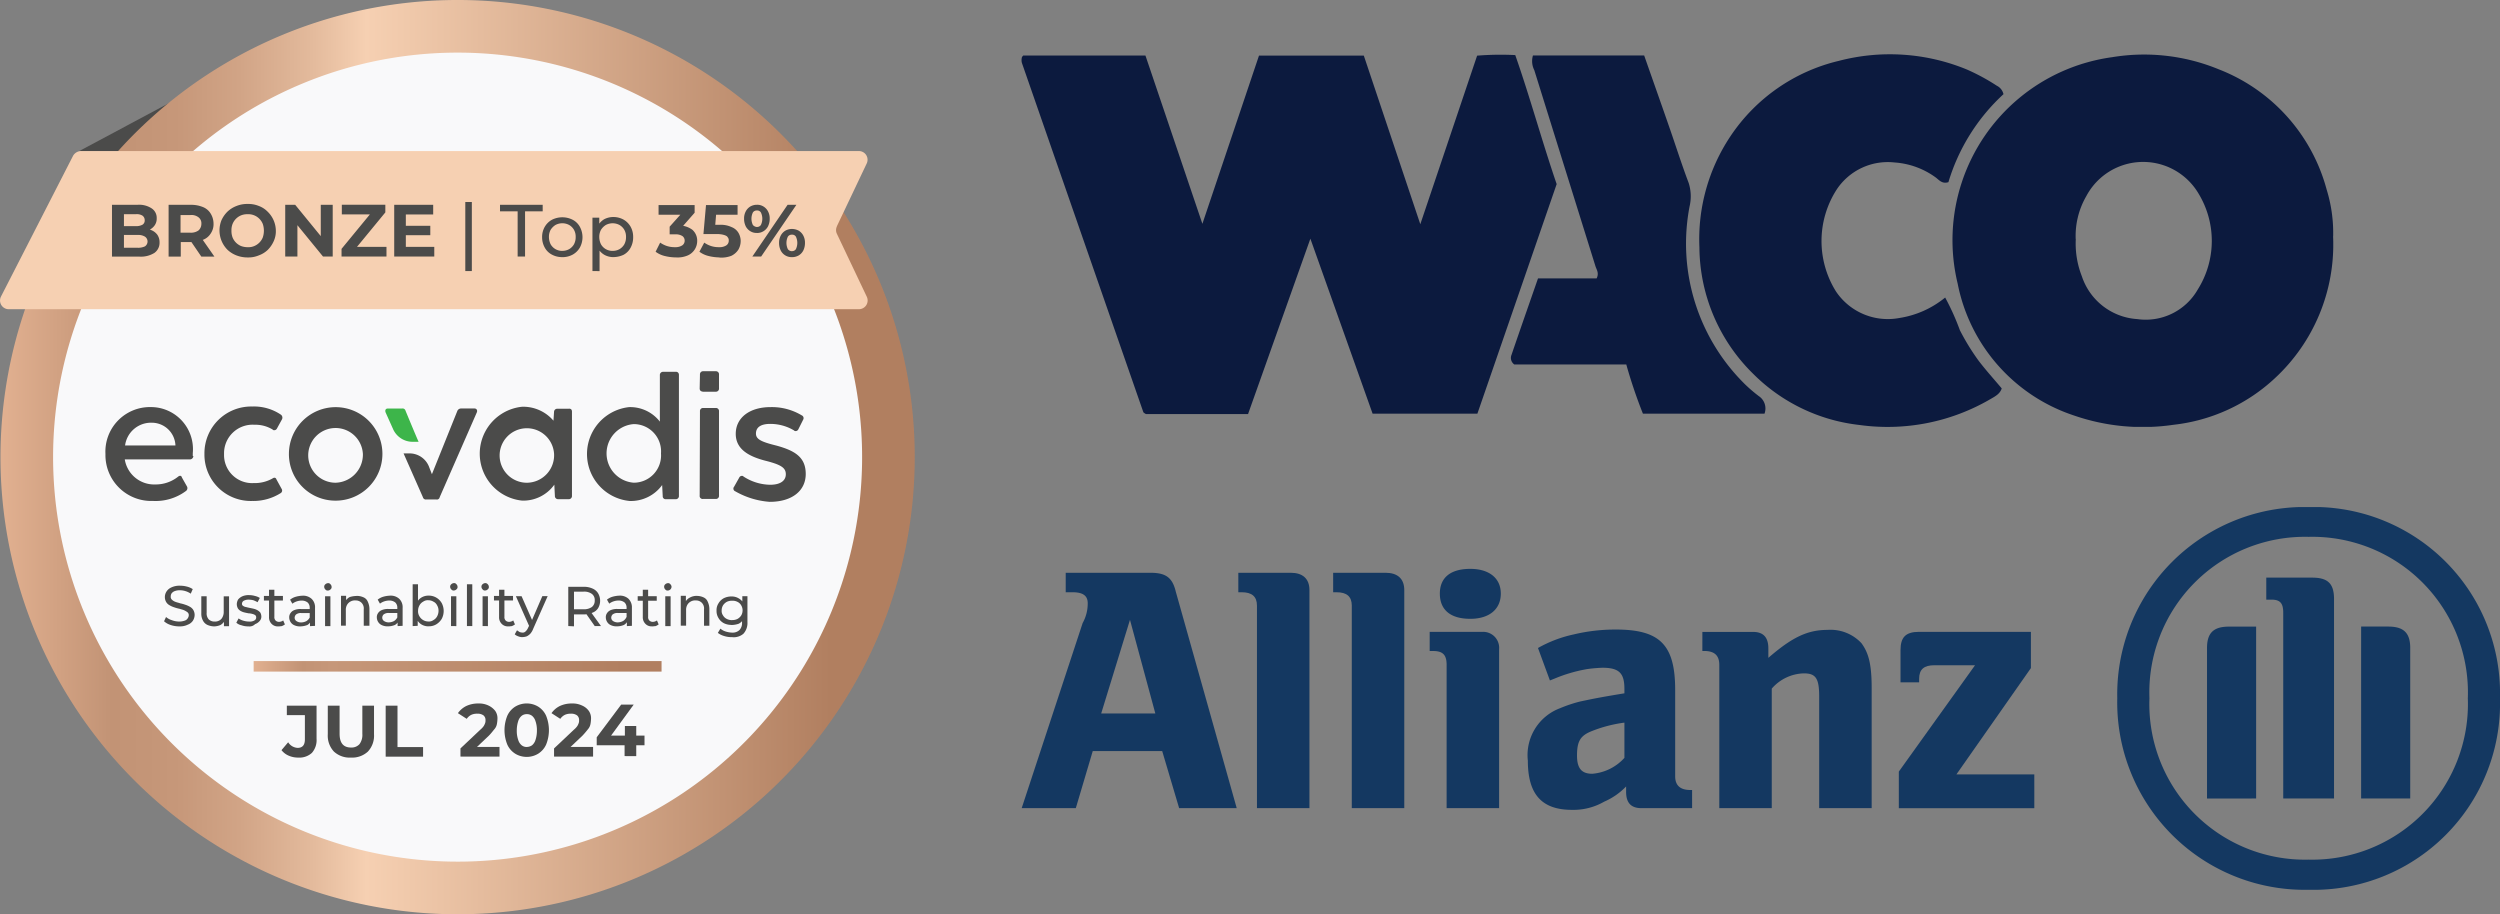 <?xml version="1.0" encoding="UTF-8"?>
<svg xmlns="http://www.w3.org/2000/svg" xmlns:xlink="http://www.w3.org/1999/xlink" width="187.171" height="68.45" viewBox="0 0 187.171 68.45">
  <rect x="0" y="0" width="187.171" height="68.45" fill="#808080" stroke="none"/>
  <defs>
    <clipPath id="clip-path">
      <path id="path37641" d="M9880.493-5165.035H9991.18v28.655H9880.493Z" transform="translate(-9880.493 5165.035)"></path>
    </clipPath>
    <clipPath id="clip-path-2">
      <rect id="Rectangle_3584" data-name="Rectangle 3584" width="98.205" height="27.898" fill="none"></rect>
    </clipPath>
    <linearGradient id="linear-gradient" y1="1.543" x2="1" y2="1.543" gradientUnits="objectBoundingBox">
      <stop offset="0" stop-color="#e1b090"></stop>
      <stop offset="0.12" stop-color="#c29375"></stop>
      <stop offset="0.19" stop-color="#c69779"></stop>
      <stop offset="0.26" stop-color="#d1a486"></stop>
      <stop offset="0.34" stop-color="#e3ba9c"></stop>
      <stop offset="0.4" stop-color="#f6d0b2"></stop>
      <stop offset="0.91" stop-color="#b17f60"></stop>
    </linearGradient>
    <linearGradient id="linear-gradient-2" y1="91.12" x2="1" y2="91.12" gradientUnits="objectBoundingBox">
      <stop offset="0" stop-color="#e1b090"></stop>
      <stop offset="0.12" stop-color="#c29375"></stop>
      <stop offset="0.19" stop-color="#c69779"></stop>
      <stop offset="0.91" stop-color="#b17f60"></stop>
    </linearGradient>
    <linearGradient id="linear-gradient-3" x1="0.092" y1="7.987" x2="0.812" y2="5.656" gradientUnits="objectBoundingBox">
      <stop offset="0" stop-color="#b17f60"></stop>
      <stop offset="0.18" stop-color="#e2b191"></stop>
      <stop offset="0.96" stop-color="#f6d0b2"></stop>
    </linearGradient>
  </defs>
  <g id="Group_1372" data-name="Group 1372" transform="translate(-672.518 -7.039)">
    <g id="Group_1379" data-name="Group 1379">
      <g id="g39870" transform="translate(749 45)">
        <path id="path37627" d="M114.354,172.7H110.3l2.155-7.011ZM108.4,179.79l1.268-4.273h5.2l1.268,4.273h4.311l-4.564-16.216c-.254-1.065-.761-1.407-1.9-1.407h-6.339v1.458h.507c.761,0,1.141.241,1.141.824a3.012,3.012,0,0,1-.38,1.483l-4.564,13.858" transform="translate(-104.338 -157.245)" fill="#143861" fill-rule="evenodd"></path>
        <path id="path37629" d="M196.459,179.79v-16.33c0-.849-.507-1.293-1.395-1.293h-3.93v1.458h.254c.761,0,1.141.317,1.141,1V179.79" transform="translate(-174.905 -157.245)" fill="#143861"></path>
        <path id="path37631" d="M234.432,179.79v-16.33c0-.849-.507-1.293-1.395-1.293h-3.93v1.458h.254c.761,0,1.141.317,1.141,1V179.79" transform="translate(-205.778 -157.245)" fill="#143861"></path>
        <path id="path37633" d="M273.083,162.457c0-1.166-.888-1.851-2.282-1.851-1.521,0-2.282.685-2.282,1.851,0,1.192.761,1.889,2.282,1.889,1.395,0,2.282-.7,2.282-1.889m-.127,16.064V166.629a1.2,1.2,0,0,0-1.268-1.306h-3.93v1.433h.254c.761,0,1.014.317,1.014,1.04v10.726" transform="translate(-237.202 -155.977)" fill="#143861" fill-rule="evenodd"></path>
        <path id="path37635" d="M314.314,191.855v2.637a3.63,3.63,0,0,1-2.409,1.192c-.761,0-1.141-.368-1.141-1.357,0-1.09.254-1.509,1.141-1.851a10.13,10.13,0,0,1,2.409-.621m-5.579-3.157.38-.152a11.25,11.25,0,0,1,2.409-.7,11.063,11.063,0,0,1,1.141-.1c1.268,0,1.648.418,1.648,1.585v.33c-1.775.292-2.282.393-3.3.609a10.2,10.2,0,0,0-1.521.507,3.744,3.744,0,0,0-2.409,3.918c0,2.5,1.014,3.69,3.3,3.69a4.6,4.6,0,0,0,2.409-.609,5.1,5.1,0,0,0,1.648-1.141v.406c0,.824.38,1.217,1.141,1.217h3.8V196.9h-.127q-1.141,0-1.141-1.027V189.4c0-3.373-1.141-4.514-4.438-4.514a13.408,13.408,0,0,0-3.17.368,9.456,9.456,0,0,0-2.663,1.014" transform="translate(-269.178 -175.714)" fill="#143861" fill-rule="evenodd"></path>
        <path id="path37637" d="M382.129,198.369v-8.951a3.291,3.291,0,0,1,2.409-1.141c.888,0,1.141.38,1.141,1.724v8.368h3.93v-9c0-1.851-.254-2.65-.761-3.347a3.155,3.155,0,0,0-2.536-1c-1.521,0-2.663.558-4.438,2.092v-.71c0-.824-.38-1.23-1.141-1.23h-3.8V186.6h.127c.761,0,1.141.317,1.141,1.04v10.726" transform="translate(-325.962 -175.824)" fill="#143861" fill-rule="evenodd"></path>
        <g id="g37643" transform="translate(0.002 0)" clip-path="url(#clip-path)">
          <path id="path37645" d="M10241.889-5104.384h-5.833l5.579-7.962v-2.713h-8.368c-1.015,0-1.395.406-1.395,1.382v2.4h1.395v-.267c0-.723.38-1.014,1.142-1.014h3.043l-5.706,7.962v2.739h10.144" transform="translate(-10166.068 5124.403)" fill="#143861"></path>
          <path id="path37647" d="M10335.449-5143.214v-14.936c0-1.2-.508-1.6-1.648-1.6h-3.424v1.648h.381c.634,0,.888.241.888.976v13.909Zm2.028,0h3.677v-11.272c0-1.141-.507-1.6-1.648-1.6h-2.028Zm-7.86,0v-12.869h-2.029c-1.141,0-1.648.456-1.648,1.6v11.272Zm15.849-7.506a11.651,11.651,0,0,1-11.919,12.083,11.65,11.65,0,0,1-11.918-12.083,11.651,11.651,0,0,1,11.918-12.083,11.651,11.651,0,0,1,11.919,12.083m2.408,0a13.953,13.953,0,0,0-14.327-14.315,14.028,14.028,0,0,0-14.327,14.315,14.034,14.034,0,0,0,14.327,14.34,13.959,13.959,0,0,0,14.327-14.34" transform="translate(-10237.188 5165.035)" fill="#143861" fill-rule="evenodd"></path>
        </g>
      </g>
      <g id="Group_1330" data-name="Group 1330" transform="translate(749 16.102)">
        <g id="Group_1327" data-name="Group 1327" transform="translate(0 -5)" clip-path="url(#clip-path-2)">
          <path id="Path_11393" data-name="Path 11393" d="M.123.218H9.275l4.264,12.6L17.777.223h7.847l4.23,12.625L34.107.228A21.926,21.926,0,0,1,36.963.185c1.116,3.185,2,6.45,3.1,9.659L34.128,27.03H26.282l-4.658-13.1L16.957,27.062H9.312c-.055-.033-.089-.05-.118-.073s-.068-.046-.079-.078Q4.57,13.852.032.789A.709.709,0,0,1,0,.57.946.946,0,0,1,.026.351C.033.32.066.294.123.218" transform="translate(0 -0.124)" fill="#0c1a3e"></path>
          <path id="Path_11394" data-name="Path 11394" d="M339.56,13.712a13.642,13.642,0,0,1-4.391,10.655,13.267,13.267,0,0,1-7.551,3.454,15.73,15.73,0,0,1-7.449-.692,13.043,13.043,0,0,1-8.716-9.874A13.829,13.829,0,0,1,323.022.3a14.661,14.661,0,0,1,7.956.9,13.37,13.37,0,0,1,8.1,9.013,10.986,10.986,0,0,1,.487,3.5m-19.27.211a6.7,6.7,0,0,0,.454,2.776,4.689,4.689,0,0,0,4.15,3.209,4.486,4.486,0,0,0,4.532-2.22,6.827,6.827,0,0,0,.058-7.173,4.816,4.816,0,0,0-8.4.176,5.951,5.951,0,0,0-.8,3.233" transform="translate(-241.367 -0.082)" fill="#0c1a3e"></path>
          <path id="Path_11395" data-name="Path 11395" d="M249.256,2.985a14.686,14.686,0,0,0-4.126,6.59c-.475.153-.7-.166-.949-.35A5.911,5.911,0,0,0,241.089,8.1a4.587,4.587,0,0,0-4.313,2.009,7.117,7.117,0,0,0-.063,7.651,4.674,4.674,0,0,0,4.727,1.988,7.136,7.136,0,0,0,3.446-1.535,17.931,17.931,0,0,1,1.1,2.443,17.223,17.223,0,0,0,1.392,2.271c.536.706,1.135,1.366,1.742,2.088-.12.411-.51.609-.841.8a15.273,15.273,0,0,1-9.829,1.937,13.324,13.324,0,0,1-7.949-3.839,13.386,13.386,0,0,1-4.014-9.462,13.884,13.884,0,0,1,2.315-8.3,13.5,13.5,0,0,1,8.12-5.656,15.114,15.114,0,0,1,9.589.646,15.412,15.412,0,0,1,2.241,1.214.931.931,0,0,1,.5.633" transform="translate(-175.737 0)" fill="#0c1a3e"></path>
          <path id="Path_11396" data-name="Path 11396" d="M165.178.4H173.5c.618,1.762,1.255,3.563,1.882,5.368.485,1.393.93,2.8,1.452,4.181A3.3,3.3,0,0,1,176.9,11.7a14.77,14.77,0,0,0,4.165,13.333,11.158,11.158,0,0,0,1.015.868,1.111,1.111,0,0,1,.428,1.319h-9.1a36.876,36.876,0,0,1-1.246-3.684h-8.382a.6.6,0,0,1-.209-.729c.641-1.881,1.3-3.756,1.981-5.715h4.389c.2-.407-.005-.649-.089-.918q-2.29-7.336-4.578-14.674a1.483,1.483,0,0,1-.1-1.1" transform="translate(-126.886 -0.31)" fill="#0c1a3e"></path>
        </g>
      </g>
      <g id="Group_1378" data-name="Group 1378" transform="translate(-3215.064 -662.072)">
        <g id="Group_1377" data-name="Group 1377" transform="translate(3887.582 669.111)">
          <g id="Group_1376" data-name="Group 1376" transform="translate(0 0)">
            <g id="medal-bronze" transform="translate(0)">
              <g id="Group_1373" data-name="Group 1373" transform="translate(0)">
                <path id="Path_11464" data-name="Path 11464" d="M274.369,98.9,267,102.84h7.369Z" transform="translate(-261.065 -91.531)" fill="#4b4b4a"></path>
                <path id="Path_11465" data-name="Path 11465" d="M273.525,132.75A34.225,34.225,0,1,0,239.3,98.525,34.226,34.226,0,0,0,273.525,132.75Z" transform="translate(-239.264 -64.3)" fill="url(#linear-gradient)"></path>
                <path id="Path_11466" data-name="Path 11466" d="M288.085,143.37A30.285,30.285,0,1,0,257.8,113.085,30.294,30.294,0,0,0,288.085,143.37Z" transform="translate(-253.825 -78.86)" fill="#f9f9fa"></path>
                <path id="Path_11467" data-name="Path 11467" d="M358.84,296.7H328.3v.788h30.54Z" transform="translate(-309.31 -247.205)" fill="url(#linear-gradient-2)"></path>
                <path id="Path_11468" data-name="Path 11468" d="M297.929,272.537a2.008,2.008,0,0,1-.639-.106,1.346,1.346,0,0,1-.49-.277l.149-.32a1.166,1.166,0,0,0,.426.234,1.58,1.58,0,0,0,.532.106,1.2,1.2,0,0,0,.426-.064.4.4,0,0,0,.234-.17.447.447,0,0,0,.085-.234.275.275,0,0,0-.107-.234,1.348,1.348,0,0,0-.256-.149c-.106-.043-.213-.064-.341-.107a2.572,2.572,0,0,1-.383-.106,1.644,1.644,0,0,1-.341-.149.677.677,0,0,1-.256-.234.736.736,0,0,1-.107-.383.768.768,0,0,1,.128-.426.833.833,0,0,1,.362-.3,1.423,1.423,0,0,1,.639-.128,2.1,2.1,0,0,1,.511.064,1.419,1.419,0,0,1,.447.192l-.149.341a1.41,1.41,0,0,0-.4-.192,1.444,1.444,0,0,0-.4-.064,1.072,1.072,0,0,0-.4.064.515.515,0,0,0-.234.17.429.429,0,0,0-.064.234.286.286,0,0,0,.106.255.734.734,0,0,0,.256.149c.106.043.234.064.341.106a2.582,2.582,0,0,1,.383.106,1.652,1.652,0,0,1,.341.149.677.677,0,0,1,.256.234.736.736,0,0,1,.106.383.822.822,0,0,1-.128.426.783.783,0,0,1-.383.3,1.3,1.3,0,0,1-.639.128Zm2.641,0a1.287,1.287,0,0,1-.511-.106.707.707,0,0,1-.341-.319,1.066,1.066,0,0,1-.128-.554V270.28h.4v1.235a.676.676,0,0,0,.149.49.61.61,0,0,0,.447.17.652.652,0,0,0,.362-.085.542.542,0,0,0,.234-.256.811.811,0,0,0,.085-.4v-1.15h.4v2.236h-.383v-.6l.064.17a.822.822,0,0,1-.319.341,1.269,1.269,0,0,1-.469.106Zm2.556,0a1.47,1.47,0,0,1-.532-.085.809.809,0,0,1-.383-.192l.17-.319a1.147,1.147,0,0,0,.362.17,1.474,1.474,0,0,0,.426.064.673.673,0,0,0,.4-.085.245.245,0,0,0,.128-.234.194.194,0,0,0-.085-.17.638.638,0,0,0-.213-.085,1.079,1.079,0,0,0-.277-.043c-.107-.021-.213-.043-.3-.064a1.07,1.07,0,0,1-.277-.107.6.6,0,0,1-.213-.192.7.7,0,0,1-.085-.319.718.718,0,0,1,.106-.362.889.889,0,0,1,.319-.234,1.183,1.183,0,0,1,.49-.085,1.622,1.622,0,0,1,.447.064,1.156,1.156,0,0,1,.362.149l-.17.319a2.149,2.149,0,0,0-.319-.149,1.639,1.639,0,0,0-.319-.043.762.762,0,0,0-.4.085.259.259,0,0,0-.128.213.173.173,0,0,0,.085.17.493.493,0,0,0,.213.085c.085.021.17.043.277.064s.213.043.3.064a1.07,1.07,0,0,1,.277.107.832.832,0,0,1,.213.17.615.615,0,0,1,.085.3.484.484,0,0,1-.128.341.81.81,0,0,1-.341.234.584.584,0,0,1-.49.17Zm2.236,0a.629.629,0,0,1-.511-.192.691.691,0,0,1-.192-.511V269.79h.4v2.023a.361.361,0,0,0,.085.277.353.353,0,0,0,.256.107.523.523,0,0,0,.32-.107l.128.3a1.151,1.151,0,0,1-.234.128c-.064,0-.149.021-.256.021Zm-1.086-1.938v-.341H305.7v.341Zm3.45,1.917v-.469l-.021-.085v-.809a.53.53,0,0,0-.149-.4.7.7,0,0,0-.447-.149,1.207,1.207,0,0,0-.383.064,1.127,1.127,0,0,0-.319.17l-.17-.3a1.222,1.222,0,0,1,.4-.213,2.134,2.134,0,0,1,.511-.085.939.939,0,0,1,.7.234.868.868,0,0,1,.256.682v1.342l-.383.021Zm-.724.021a.988.988,0,0,1-.447-.085.607.607,0,0,1-.277-.234.644.644,0,0,1-.106-.341.513.513,0,0,1,.085-.319.607.607,0,0,1,.277-.234,1.207,1.207,0,0,1,.532-.085h.7v.3h-.681a.575.575,0,0,0-.4.106.342.342,0,0,0-.107.234.3.3,0,0,0,.128.256.609.609,0,0,0,.362.106.881.881,0,0,0,.4-.106.709.709,0,0,0,.256-.3l.085.277a.662.662,0,0,1-.277.319,1.484,1.484,0,0,1-.533.106Zm1.853-.021V270.28h.4v2.236Zm.213-2.662a.208.208,0,0,1-.192-.085.27.27,0,0,1-.085-.192.231.231,0,0,1,.085-.192.317.317,0,0,1,.192-.085.208.208,0,0,1,.192.085.27.27,0,0,1,.085.192.207.207,0,0,1-.085.192.27.27,0,0,1-.192.085Zm2.172.4a1.184,1.184,0,0,1,.49.106.588.588,0,0,1,.319.319,1.306,1.306,0,0,1,.128.532v1.278h-.426v-1.235a.6.6,0,0,0-.17-.49.61.61,0,0,0-.447-.17.674.674,0,0,0-.639.341.76.76,0,0,0-.085.4v1.15h-.362v-2.236h.383v.6l-.064-.17a.754.754,0,0,1,.341-.341A1.858,1.858,0,0,1,311.24,270.258Zm3.045,2.258v-.469l-.021-.085v-.809a.53.53,0,0,0-.149-.4.7.7,0,0,0-.447-.149,1.206,1.206,0,0,0-.383.064,1.126,1.126,0,0,0-.32.17l-.17-.3a1.222,1.222,0,0,1,.4-.213,2.134,2.134,0,0,1,.511-.085.94.94,0,0,1,.7.234.868.868,0,0,1,.256.682v1.342l-.383.021Zm-.724.021a.988.988,0,0,1-.447-.085.607.607,0,0,1-.277-.234.644.644,0,0,1-.106-.341.513.513,0,0,1,.085-.319.606.606,0,0,1,.277-.234,1.207,1.207,0,0,1,.532-.085h.7v.3h-.682a.575.575,0,0,0-.4.106.342.342,0,0,0-.106.234.3.3,0,0,0,.128.256.609.609,0,0,0,.362.106.882.882,0,0,0,.4-.106.709.709,0,0,0,.255-.3l.085.277a.662.662,0,0,1-.277.319,1.316,1.316,0,0,1-.532.106Zm3.045,0a1.012,1.012,0,0,1-.511-.128.9.9,0,0,1-.362-.383,1.661,1.661,0,0,1,0-1.278.9.9,0,0,1,.362-.383,1.012,1.012,0,0,1,.511-.128,1.11,1.11,0,0,1,.98.554,1.267,1.267,0,0,1,0,1.193,1.226,1.226,0,0,1-.4.4,1.055,1.055,0,0,1-.575.149Zm-1.193-.021v-3.131h.4v1.491l-.043.511.021.511v.6l-.383.021Zm1.171-.341a.581.581,0,0,0,.383-.106.692.692,0,0,0,.277-.277.9.9,0,0,0,.106-.426.757.757,0,0,0-.106-.4.582.582,0,0,0-.277-.277.736.736,0,0,0-.383-.106.581.581,0,0,0-.383.106.692.692,0,0,0-.277.277.816.816,0,0,0-.106.4.708.708,0,0,0,.106.426.776.776,0,0,0,.66.383Zm1.7.341V270.28h.4v2.236Zm.213-2.662a.208.208,0,0,1-.192-.085.27.27,0,0,1-.085-.192.231.231,0,0,1,.085-.192.317.317,0,0,1,.192-.085.208.208,0,0,1,.192.085.27.27,0,0,1,.085.192.208.208,0,0,1-.085.192.27.27,0,0,1-.192.085Zm.98,2.662v-3.131h.4v3.131Zm1.171,0V270.28h.4v2.236Zm.192-2.662a.207.207,0,0,1-.192-.085.27.27,0,0,1-.085-.192.231.231,0,0,1,.085-.192.317.317,0,0,1,.192-.085.231.231,0,0,1,.192.085.27.27,0,0,1,.085.192.208.208,0,0,1-.085.192.27.27,0,0,1-.192.085Zm1.746,2.684a.629.629,0,0,1-.511-.192.691.691,0,0,1-.192-.511V269.79h.4v2.023a.361.361,0,0,0,.085.277.353.353,0,0,0,.256.107.523.523,0,0,0,.319-.107l.128.3a1.148,1.148,0,0,1-.234.128c-.064,0-.149.021-.255.021Zm-1.086-1.938v-.341h1.427v.341Zm2.13,2.747a.856.856,0,0,1-.319-.064.736.736,0,0,1-.256-.149l.17-.3.192.128a.756.756,0,0,0,.213.043.291.291,0,0,0,.234-.085.769.769,0,0,0,.192-.277l.149-.3.043-.043.873-2.023h.4l-1.086,2.449a1.16,1.16,0,0,1-.213.362,1,1,0,0,1-.256.192,1.057,1.057,0,0,1-.341.064Zm.533-.767-1.022-2.3h.426l.873,1.981-.277.319Zm2.9-.064v-2.939h1.15a1.52,1.52,0,0,1,.66.128.89.89,0,0,1,.426.362,1.1,1.1,0,0,1,0,1.107.85.85,0,0,1-.426.341,1.588,1.588,0,0,1-.66.128H327.3l.192-.192v1.086l-.426-.021Zm1.981,0-.746-1.065h.447l.767,1.065Zm-1.555-1.044-.192-.213h.916a1.016,1.016,0,0,0,.618-.17.589.589,0,0,0,.213-.49.563.563,0,0,0-.213-.49.972.972,0,0,0-.618-.17H327.3l.192-.213v1.746Zm3.961,1.044v-.469l-.021-.085v-.809a.53.53,0,0,0-.149-.4.7.7,0,0,0-.447-.149,1.208,1.208,0,0,0-.383.064,1.129,1.129,0,0,0-.319.17l-.17-.3a1.222,1.222,0,0,1,.4-.213,2.134,2.134,0,0,1,.511-.085.939.939,0,0,1,.7.234.9.9,0,0,1,.256.682v1.342l-.383.021Zm-.745.021a.988.988,0,0,1-.447-.085.607.607,0,0,1-.277-.234.644.644,0,0,1-.106-.341.513.513,0,0,1,.085-.319.606.606,0,0,1,.277-.234,1.207,1.207,0,0,1,.532-.085h.7v.3h-.682a.575.575,0,0,0-.4.106.342.342,0,0,0-.106.234.3.3,0,0,0,.128.256.609.609,0,0,0,.362.106.881.881,0,0,0,.4-.106.709.709,0,0,0,.256-.3l.085.277a.661.661,0,0,1-.277.319,1.316,1.316,0,0,1-.532.106Zm2.641,0a.629.629,0,0,1-.511-.192.691.691,0,0,1-.192-.511V269.79h.4v2.023a.361.361,0,0,0,.085.277.353.353,0,0,0,.256.107.523.523,0,0,0,.319-.107l.128.3a1.153,1.153,0,0,1-.234.128c-.085,0-.17.021-.256.021Zm-1.086-1.917v-.341h1.427v.341Zm2.066,1.9V270.28h.4v2.236Zm.192-2.662a.208.208,0,0,1-.192-.085.27.27,0,0,1-.085-.192.231.231,0,0,1,.085-.192.317.317,0,0,1,.192-.085.208.208,0,0,1,.192.085.27.27,0,0,1,.085.192.292.292,0,0,1-.277.277Zm2.172.4a1.184,1.184,0,0,1,.49.106.588.588,0,0,1,.319.319,1.307,1.307,0,0,1,.128.532v1.278h-.4v-1.235a.6.6,0,0,0-.17-.49.61.61,0,0,0-.447-.17.674.674,0,0,0-.639.341.761.761,0,0,0-.085.4v1.15h-.4v-2.236h.383v.6l-.043-.128a.754.754,0,0,1,.341-.341,1.037,1.037,0,0,1,.532-.128Zm2.641,3.088a1.837,1.837,0,0,1-.6-.085,1.379,1.379,0,0,1-.469-.234l.192-.319a1.118,1.118,0,0,0,.383.213,1.812,1.812,0,0,0,.469.085.748.748,0,0,0,.575-.192.761.761,0,0,0,.192-.554v-.469l.043-.447-.021-.447v-.618h.383v1.938a1.2,1.2,0,0,1-.3.873,1.107,1.107,0,0,1-.852.256Zm-.043-.916a1.268,1.268,0,0,1-.575-.128,1,1,0,0,1-.4-.383.983.983,0,0,1-.149-.554.938.938,0,0,1,.149-.554,1,1,0,0,1,.4-.383,1.267,1.267,0,0,1,.575-.128,1.011,1.011,0,0,1,.511.128,1.032,1.032,0,0,1,.383.362,1.3,1.3,0,0,1,.149.6,1.035,1.035,0,0,1-.149.6.792.792,0,0,1-.383.362,1.832,1.832,0,0,1-.511.085Zm.043-.362a.865.865,0,0,0,.4-.085.8.8,0,0,0,.277-.256.743.743,0,0,0,0-.767.647.647,0,0,0-.277-.256.811.811,0,0,0-.4-.085.865.865,0,0,0-.4.085.8.8,0,0,0-.277.256.735.735,0,0,0-.106.383.581.581,0,0,0,.106.383.647.647,0,0,0,.277.256A.865.865,0,0,0,339.331,272.069Z" transform="translate(-284.518 -225.64)" fill="#4b4b4a"></path>
                <path id="Path_11469" data-name="Path 11469" d="M282.781,211.063a.259.259,0,0,1-.256.256h-4.877a2.229,2.229,0,0,0,2.3,1.874,2.684,2.684,0,0,0,1.682-.575c.128-.107.256-.107.3.064l.362.639a.266.266,0,0,1-.064.362,3.81,3.81,0,0,1-2.47.745,3.436,3.436,0,0,1-3.557-3.514,3.335,3.335,0,0,1,3.386-3.514,3.15,3.15,0,0,1,3.152,3.45v.213Zm-5.111-.788h3.77v-.021a1.772,1.772,0,0,0-1.768-1.683A1.96,1.96,0,0,0,277.67,210.275Z" transform="translate(-268.306 -176.923)" fill="#4b4b4a"></path>
                <path id="Path_11470" data-name="Path 11470" d="M485.1,214.26l.021-6.3a.23.23,0,0,1,.234-.256h.958a.23.23,0,0,1,.234.256v6.3a.23.23,0,0,1-.234.256h-.958a.226.226,0,0,1-.256-.256Z" transform="translate(-432.716 -177.16)" fill="#4b4b4a"></path>
                <path id="Path_11471" data-name="Path 11471" d="M485.1,196.078l.021-1.022a.23.23,0,0,1,.234-.256h.958a.23.23,0,0,1,.234.256v1.022a.23.23,0,0,1-.234.256h-.958c-.17-.021-.256-.085-.256-.256Z" transform="translate(-432.716 -167.007)" fill="#4b4b4a"></path>
                <path id="Path_11472" data-name="Path 11472" d="M497.1,213.7a.215.215,0,0,1-.085-.341l.383-.681a.229.229,0,0,1,.255-.128c.021,0,.043.021.064.043a3.754,3.754,0,0,0,2,.618c.724,0,1.171-.277,1.171-.788,0-.469-.341-.7-1.406-.98-1.3-.319-2.343-.852-2.343-2.045s1.022-2,2.6-2a4.343,4.343,0,0,1,2.343.618.225.225,0,0,1,.106.319c0,.021-.021.021-.021.043l-.341.682a.229.229,0,0,1-.256.128c-.021,0-.043-.021-.064-.043a3.474,3.474,0,0,0-1.789-.49c-.639,0-1.065.213-1.065.724,0,.426.4.618,1.512.894,1.406.383,2.215.873,2.215,2.13s-1.022,2.087-2.7,2.087a6.068,6.068,0,0,1-2.577-.788Z" transform="translate(-442.055 -176.918)" fill="#4b4b4a"></path>
                <path id="Path_11473" data-name="Path 11473" d="M311,210.73a3.5,3.5,0,0,1,3.578-3.535,3.593,3.593,0,0,1,2.13.6.278.278,0,0,1,.085.383l-.362.66a.229.229,0,0,1-.256.128c-.021,0-.043-.021-.064-.043a2.467,2.467,0,0,0-1.363-.362,2.137,2.137,0,0,0-2.279,2.194,2.1,2.1,0,0,0,2.215,2.172,2.7,2.7,0,0,0,1.406-.341c.149-.106.256-.064.3.064l.383.7a.23.23,0,0,1-.085.341,3.834,3.834,0,0,1-2.109.575A3.471,3.471,0,0,1,311,210.73Z" transform="translate(-295.694 -176.76)" fill="#4b4b4a"></path>
                <path id="Path_11474" data-name="Path 11474" d="M340.7,210.735a3.5,3.5,0,1,1,3.514,3.514A3.482,3.482,0,0,1,340.7,210.735Zm5.537,0a2.048,2.048,0,1,0-2.045,2.172A2.108,2.108,0,0,0,346.238,210.735Z" transform="translate(-319.069 -176.766)" fill="#4b4b4a"></path>
                <path id="Path_11475" data-name="Path 11475" d="M414.7,207.659v6.3a.235.235,0,0,1-.256.256h-.788a.233.233,0,0,1-.234-.213v-.021l-.043-.852a2.854,2.854,0,0,1-2.407,1.193,3.532,3.532,0,0,1,0-7.028,2.985,2.985,0,0,1,2.343,1.044l.043-.66a.236.236,0,0,1,.234-.234h.852c.149-.021.256.043.256.213Zm-1.342,3.131a2.04,2.04,0,1,0-2.045,2.194A2.057,2.057,0,0,0,413.359,210.79Z" transform="translate(-371.878 -176.842)" fill="#4b4b4a"></path>
                <path id="Path_11476" data-name="Path 11476" d="M452.379,195.2v9.073a.236.236,0,0,1-.213.256H451.4a.217.217,0,0,1-.234-.192V204.3l-.043-.831a2.893,2.893,0,0,1-2.428,1.193,3.532,3.532,0,0,1-.043-7.028,2.817,2.817,0,0,1,2.3,1.086v-3.472a.236.236,0,0,1,.213-.256h.958a.215.215,0,0,1,.255.213Zm-1.342,5.9a2.044,2.044,0,0,0-2.045-2.194,2.2,2.2,0,0,0,0,4.387A2.045,2.045,0,0,0,451.037,201.1Z" transform="translate(-401.549 -167.154)" fill="#4b4b4a"></path>
                <path id="Path_11477" data-name="Path 11477" d="M376.1,208.056a.226.226,0,0,0-.255-.17h-1.065c-.17,0-.234.128-.17.3l.554,1.235a1.6,1.6,0,0,0,1.448.958h.469C377.06,210.377,376.1,208.056,376.1,208.056Z" transform="translate(-345.738 -177.302)" fill="#3db54a"></path>
                <path id="Path_11478" data-name="Path 11478" d="M386.3,207.9h-1a.3.3,0,0,0-.277.192l-1.9,4.728-.234-.6a1.565,1.565,0,0,0-1.427-.958H381l1.448,3.28a.226.226,0,0,0,.256.17h.745a.21.21,0,0,0,.256-.17l2.769-6.325c.085-.17,0-.319-.17-.319Z" transform="translate(-350.786 -177.317)" fill="#4b4b4a"></path>
                <path id="Path_11479" data-name="Path 11479" d="M301.783,123.044l2.236-4.707a.65.65,0,0,0-.6-.937H245.2a.7.7,0,0,0-.6.362l-5.388,10.521a.652.652,0,0,0,.6.958h63.615a.654.654,0,0,0,.6-.937l-2.236-4.707a.632.632,0,0,1,0-.554Z" transform="translate(-239.133 -106.091)" fill="url(#linear-gradient-3)"></path>
                <path id="Path_11480" data-name="Path 11480" d="M278.5,139.389v-3.876h1.9a1.7,1.7,0,0,1,1.086.277.843.843,0,0,1,.362.724.872.872,0,0,1-.149.532,1.054,1.054,0,0,1-.4.341,1.3,1.3,0,0,1-.6.128l.106-.234a1.487,1.487,0,0,1,.639.128,1.046,1.046,0,0,1,.447.341.969.969,0,0,1,.17.575.923.923,0,0,1-.383.788,1.911,1.911,0,0,1-1.15.277Zm.895-.66h1.044a1.174,1.174,0,0,0,.532-.107.438.438,0,0,0,0-.724.937.937,0,0,0-.532-.128h-1.107v-.66h.958a.983.983,0,0,0,.49-.106.365.365,0,0,0,.17-.341.414.414,0,0,0-.17-.341.8.8,0,0,0-.49-.106h-.895Zm3.344.66v-3.876h1.682a2.31,2.31,0,0,1,.894.17,1.19,1.19,0,0,1,.575.49,1.452,1.452,0,0,1,.213.745,1.23,1.23,0,0,1-.213.745,1.153,1.153,0,0,1-.575.469,2.309,2.309,0,0,1-.894.17h-1.171l.4-.383v1.47Zm2.449,0-.958-1.406h.958l.98,1.406Zm-1.555-1.363-.4-.426h1.129a.971.971,0,0,0,.618-.17.657.657,0,0,0,.213-.49.563.563,0,0,0-.213-.49.858.858,0,0,0-.618-.17h-1.129l.4-.426Zm5.047,1.427a2.242,2.242,0,0,1-.852-.149,2.048,2.048,0,0,1-.682-.426,2.053,2.053,0,0,1-.447-2.215,2.171,2.171,0,0,1,.447-.639,2.049,2.049,0,0,1,.682-.426,2.132,2.132,0,0,1,.831-.149,2.063,2.063,0,0,1,.831.149,1.769,1.769,0,0,1,.66.426,2.007,2.007,0,0,1,.618,1.427,1.786,1.786,0,0,1-.17.809,2.169,2.169,0,0,1-.447.639,1.905,1.905,0,0,1-.66.4A1.96,1.96,0,0,1,288.68,139.453Zm0-.767a1.084,1.084,0,0,0,.469-.085,1.175,1.175,0,0,0,.639-.639,1.576,1.576,0,0,0,0-1.022,1.175,1.175,0,0,0-.639-.639,1.184,1.184,0,0,0-.49-.085,1.25,1.25,0,0,0-.49.085,1.175,1.175,0,0,0-.639.639,1.289,1.289,0,0,0-.085.511,1.357,1.357,0,0,0,.085.511,1.175,1.175,0,0,0,.639.639A1.432,1.432,0,0,0,288.68,138.686Zm2.79.7v-3.876h.745l2.279,2.79h-.362v-2.79h.894v3.876H294.3l-2.279-2.79h.362v2.79Zm4.217,0v-.575l2.385-2.9.107.319h-2.471v-.724h3.258v.575l-2.385,2.9-.107-.32h2.577v.724Zm4.771-2.3h1.874v.7h-1.874Zm.064,1.576h2.108v.724h-3v-3.876h2.918v.724H300.5v2.428Zm4.43,1.81V135.3h.49v5.175Zm3.919-1.086V136h-1.32v-.49h3.195V136h-1.32v3.386Zm3.344.043a1.6,1.6,0,0,1-.788-.192,1.283,1.283,0,0,1-.532-.532,1.575,1.575,0,0,1-.192-.767,1.517,1.517,0,0,1,.192-.767,1.419,1.419,0,0,1,.532-.532,1.716,1.716,0,0,1,1.576,0,1.283,1.283,0,0,1,.532.532,1.629,1.629,0,0,1,0,1.533,1.42,1.42,0,0,1-.532.532A1.6,1.6,0,0,1,312.214,139.432Zm0-.469a1.012,1.012,0,0,0,.511-.128.985.985,0,0,0,.362-.362,1.12,1.12,0,0,0,.128-.554,1.037,1.037,0,0,0-.128-.532.984.984,0,0,0-.362-.362,1.086,1.086,0,0,0-1.022,0,1.174,1.174,0,0,0-.362.362,1.093,1.093,0,0,0-.128.532,1.242,1.242,0,0,0,.128.554.984.984,0,0,0,.362.362A1.013,1.013,0,0,0,312.214,138.963Zm3.812.469a1.384,1.384,0,0,1-.66-.17,1.265,1.265,0,0,1-.49-.511,1.6,1.6,0,0,1-.17-.831,1.853,1.853,0,0,1,.17-.831,1.3,1.3,0,0,1,.469-.49,1.469,1.469,0,0,1,.682-.17,1.575,1.575,0,0,1,.767.192,1.42,1.42,0,0,1,.532.532,1.543,1.543,0,0,1,.192.788,1.6,1.6,0,0,1-.192.788,1.284,1.284,0,0,1-.532.532,1.837,1.837,0,0,1-.767.17Zm-1.555,1.044v-4h.511v.788l-.043.682.064.681v1.853Zm1.512-1.512a1.012,1.012,0,0,0,.511-.128.984.984,0,0,0,.362-.362,1.12,1.12,0,0,0,.128-.554,1.036,1.036,0,0,0-.128-.532.984.984,0,0,0-.362-.362,1.086,1.086,0,0,0-1.022,0,1.174,1.174,0,0,0-.362.362,1.094,1.094,0,0,0-.128.532,1.243,1.243,0,0,0,.128.554.985.985,0,0,0,.362.362A1.012,1.012,0,0,0,315.983,138.963Zm4.707.49a3.519,3.519,0,0,1-.809-.107,1.83,1.83,0,0,1-.682-.319l.341-.682a1.913,1.913,0,0,0,.511.256,1.839,1.839,0,0,0,.6.085.936.936,0,0,0,.532-.128.418.418,0,0,0,.192-.362.414.414,0,0,0-.17-.341.922.922,0,0,0-.554-.128h-.4v-.575l1.086-1.214.107.319h-2.023v-.724h2.7v.575l-1.065,1.214-.447-.256h.256a1.652,1.652,0,0,1,1.086.319,1.079,1.079,0,0,1,.362.831,1.181,1.181,0,0,1-.7,1.086,1.922,1.922,0,0,1-.916.149Zm3.28,0a3.519,3.519,0,0,1-.809-.107,1.831,1.831,0,0,1-.682-.319l.362-.682a1.914,1.914,0,0,0,.511.256,1.838,1.838,0,0,0,.6.085.937.937,0,0,0,.532-.128.418.418,0,0,0,.192-.362.34.34,0,0,0-.085-.256c-.043-.085-.149-.128-.277-.17a1.875,1.875,0,0,0-.554-.064h-.98l.192-2.172h2.364v.724h-2.044l.468-.4-.128,1.555-.469-.4h.809a1.9,1.9,0,0,1,.916.17,1.028,1.028,0,0,1,.511.426,1.223,1.223,0,0,1,.17.618,1.3,1.3,0,0,1-.17.639,1.288,1.288,0,0,1-.533.469,2.093,2.093,0,0,1-.894.128Zm2.471-.064,2.641-3.876h.66l-2.641,3.876Zm.341-1.768a.882.882,0,0,1-.49-.128.929.929,0,0,1-.341-.362,1.268,1.268,0,0,1-.128-.575,1.12,1.12,0,0,1,.128-.554.929.929,0,0,1,.341-.362.989.989,0,0,1,.49-.128.882.882,0,0,1,.49.128.929.929,0,0,1,.341.362,1.12,1.12,0,0,1,.128.554,1.268,1.268,0,0,1-.128.575.93.93,0,0,1-.341.362A.883.883,0,0,1,326.781,137.621Zm0-.447a.346.346,0,0,0,.3-.149,1.084,1.084,0,0,0,0-.937.322.322,0,0,0-.3-.149.345.345,0,0,0-.3.149,1.084,1.084,0,0,0,0,.937A.447.447,0,0,0,326.781,137.174Zm2.62,2.258a.907.907,0,0,1-.831-.49,1.268,1.268,0,0,1-.128-.575,1.121,1.121,0,0,1,.128-.554.929.929,0,0,1,.341-.362.989.989,0,0,1,.49-.128,1.07,1.07,0,0,1,.511.128.929.929,0,0,1,.341.362,1.12,1.12,0,0,1,.128.554,1.268,1.268,0,0,1-.128.575.93.93,0,0,1-.341.362A1.012,1.012,0,0,1,329.4,139.432Zm0-.447a.345.345,0,0,0,.3-.149,1.084,1.084,0,0,0,0-.937.322.322,0,0,0-.3-.149.345.345,0,0,0-.3.149,1.083,1.083,0,0,0,0,.937A.372.372,0,0,0,329.4,138.985Z" transform="translate(-270.116 -120.179)" fill="#4b4b4a"></path>
              </g>
            </g>
            <g id="Group_1374" data-name="Group 1374" transform="translate(34.282 52.668)">
              <path id="Path_11484" data-name="Path 11484" d="M400.292,315.54v-.575l1.491-1.406a1.364,1.364,0,0,0,.256-.277,1.145,1.145,0,0,0,.107-.234.591.591,0,0,0,.021-.192.439.439,0,0,0-.149-.362.724.724,0,0,0-.469-.128.988.988,0,0,0-.447.085.911.911,0,0,0-.341.3l-.66-.426a1.678,1.678,0,0,1,.618-.532,2.069,2.069,0,0,1,.916-.192,1.608,1.608,0,0,1,.745.149,1.4,1.4,0,0,1,.511.4.963.963,0,0,1,.17.618,2.345,2.345,0,0,1-.043.383.814.814,0,0,1-.192.383c-.107.128-.234.3-.4.469l-1.235,1.171-.17-.319h2.194v.724h-2.918Z" transform="translate(-400.1 -311.6)" fill="#4b4b4a"></path>
              <path id="Path_11485" data-name="Path 11485" d="M418.161,315.6a1.648,1.648,0,0,1-.852-.234,1.564,1.564,0,0,1-.6-.681,2.877,2.877,0,0,1,0-2.172,1.565,1.565,0,0,1,.6-.682,1.666,1.666,0,0,1,1.7,0,1.564,1.564,0,0,1,.6.682,2.876,2.876,0,0,1,0,2.172,1.565,1.565,0,0,1-.6.681A1.648,1.648,0,0,1,418.161,315.6Zm0-.745a.7.7,0,0,0,.4-.128.831.831,0,0,0,.256-.4,2.221,2.221,0,0,0,.106-.7,2.032,2.032,0,0,0-.106-.7.831.831,0,0,0-.256-.4.614.614,0,0,0-.4-.128.6.6,0,0,0-.383.128.831.831,0,0,0-.256.4,2.217,2.217,0,0,0-.106.7,2.03,2.03,0,0,0,.106.7.831.831,0,0,0,.256.4A.6.6,0,0,0,418.161,314.858Z" transform="translate(-413.007 -311.6)" fill="#4b4b4a"></path>
              <path id="Path_11486" data-name="Path 11486" d="M433.192,315.54v-.575l1.491-1.406a1.365,1.365,0,0,0,.256-.277,1.148,1.148,0,0,0,.106-.234.592.592,0,0,0,.021-.192.439.439,0,0,0-.149-.362.724.724,0,0,0-.469-.128.988.988,0,0,0-.447.085.911.911,0,0,0-.341.3l-.66-.426a1.677,1.677,0,0,1,.618-.532,2.069,2.069,0,0,1,.916-.192,1.608,1.608,0,0,1,.745.149,1.206,1.206,0,0,1,.511.4.963.963,0,0,1,.17.618,2.345,2.345,0,0,1-.043.383.816.816,0,0,1-.192.383,6.169,6.169,0,0,1-.4.469l-1.235,1.171-.17-.319h2.194v.724h-2.918Z" transform="translate(-425.993 -311.6)" fill="#4b4b4a"></path>
              <path id="Path_11487" data-name="Path 11487" d="M448.9,315.046v-.6L450.732,312h.937l-1.789,2.449-.447-.128h3.045v.724Zm2.087.809v-.809l.021-.724V313.6h.852v2.257Z" transform="translate(-438.507 -311.915)" fill="#4b4b4a"></path>
            </g>
          </g>
          <path id="Path_11488" data-name="Path 11488" d="M1.149-.312A1.732,1.732,0,0,1,.436-.457,1.362,1.362,0,0,1-.1-.869L.4-1.459a.883.883,0,0,0,.71.42q.541,0,.541-.633V-3.49H.3V-4.2H2.525v2.479A1.442,1.442,0,0,1,2.176-.664,1.385,1.385,0,0,1,1.149-.312Zm3.948,0A1.73,1.73,0,0,1,3.822-.765,1.745,1.745,0,0,1,3.366-2.06V-4.2H4.25v2.108q0,1.027.852,1.027a.8.8,0,0,0,.633-.248,1.158,1.158,0,0,0,.218-.778V-4.2h.874v2.14A1.745,1.745,0,0,1,6.372-.765,1.73,1.73,0,0,1,5.1-.312ZM7.7-4.2h.885v3.1H10.5v.721H7.7Z" transform="translate(21.175 57.031)" fill="#4b4b4a"></path>
        </g>
      </g>
    </g>
  </g>
</svg>
